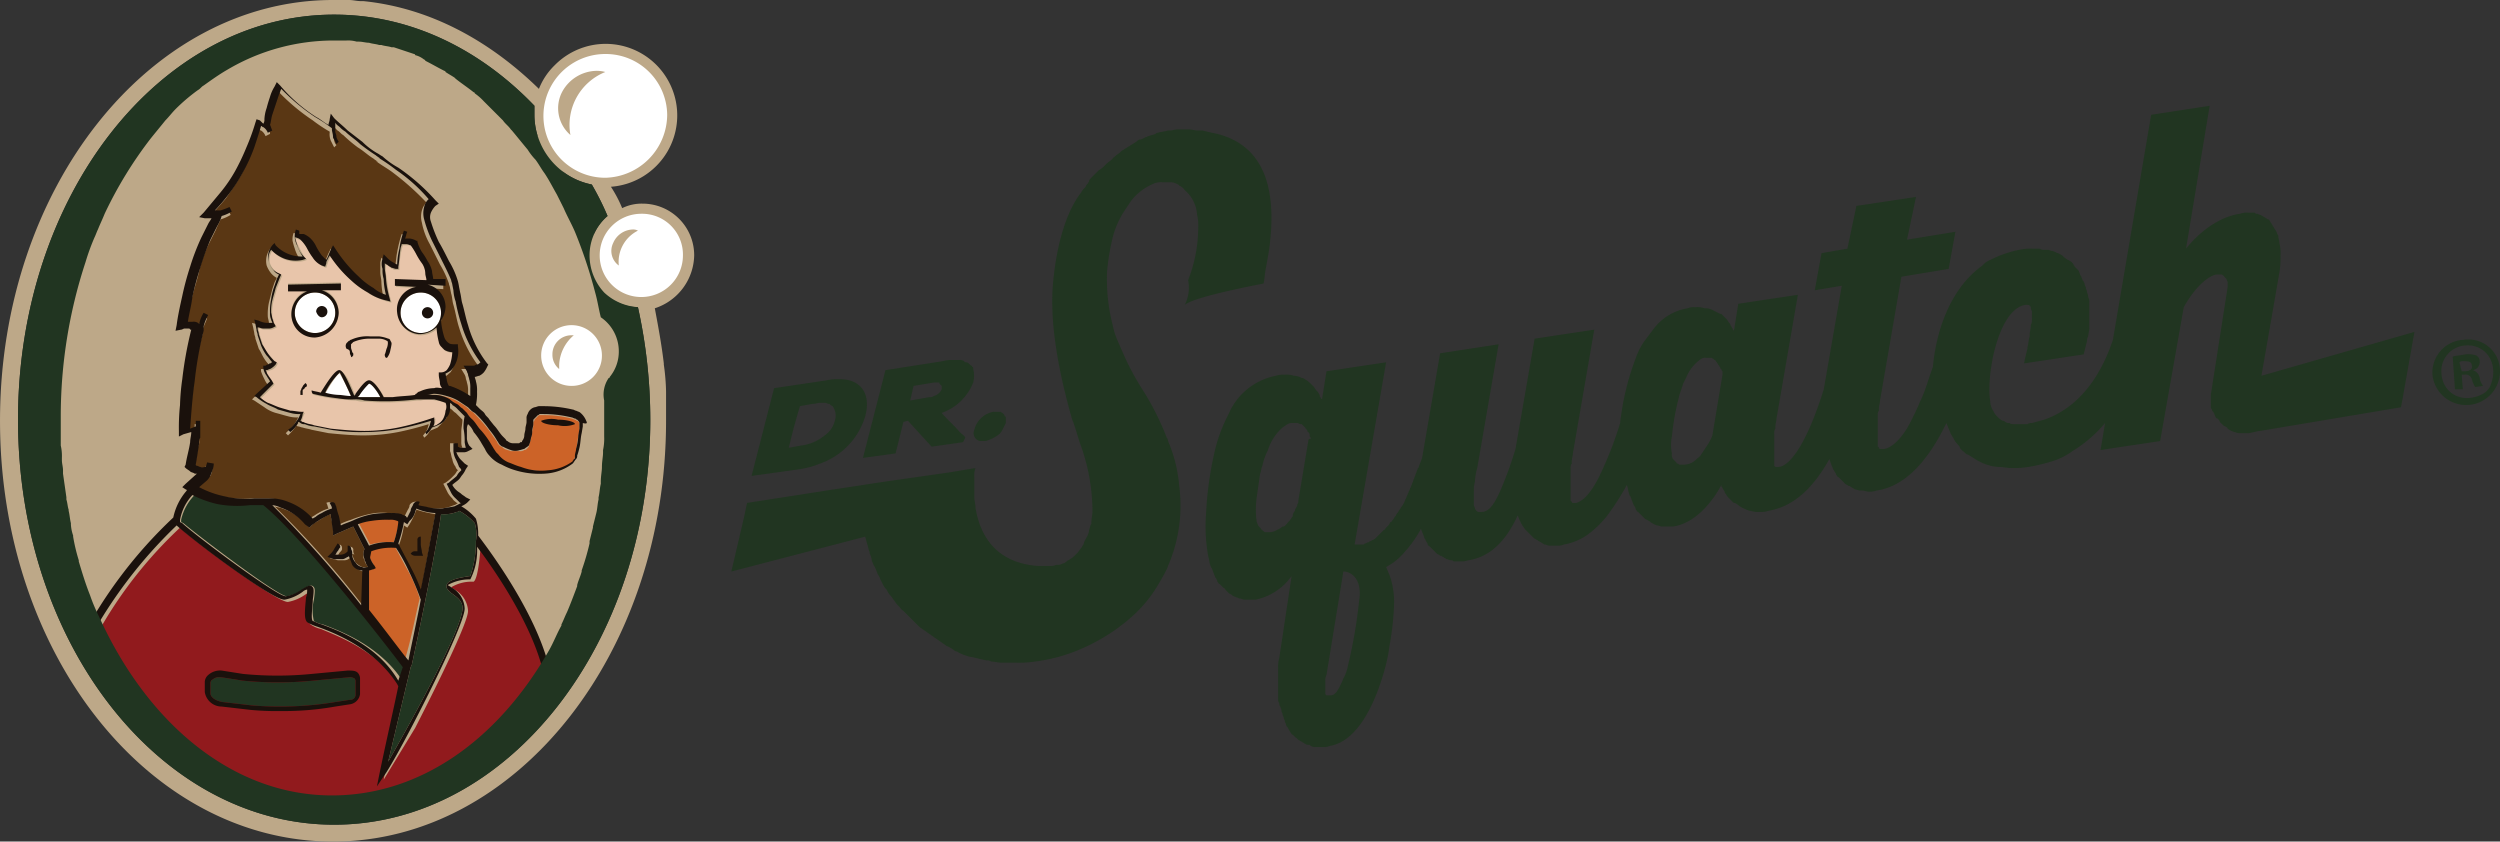 <svg xmlns="http://www.w3.org/2000/svg" width="222.206" height="74.8" viewBox="0 0 222.206 74.8">
  <rect x="0" y="0" width="222.206" height="74.8" fill="#333333" stroke="none"/>
  <g id="syuatch_logo" transform="translate(-0.199 -0.9)">
    <path id="Path_150072" data-name="Path 150072" d="M79.8,41.2l.7-2.8.4-.1L83,40.6l2.8-.4.2-.4c-.1-.2-.3-.3-.5-.5-.5-.6-1.2-1.2-1.6-1.7a4.67,4.67,0,0,0,2.8-2.7,2.4,2.4,0,0,0,0-1.2v-.1a.1.1,0,0,0-.1-.1c0-.1-.1-.1-.2-.2l-.1-.1a.367.367,0,0,0-.3-.1.1.1,0,0,1-.1-.1.749.749,0,0,0-.5-.1h-.6a2.486,2.486,0,0,0-.8.1l-5.1.8-2,7.8Zm1.6-6,1.8-.3h.4c.1,0,.1,0,.1.1l.1.1.1.1v.3a1.079,1.079,0,0,1-.7.6.6.6,0,0,1-.4.1l-1.7.3Z" fill="#213521"/>
    <path id="Path_150073" data-name="Path 150073" d="M87.3,40.1h.5a3.379,3.379,0,0,0,1.2-.6,1.381,1.381,0,0,0,.3-.4l.3-.6V38a.1.1,0,0,0-.1-.1.349.349,0,0,0-.1-.2l-.1-.1c-.1,0-.1-.1-.2-.1h-.6a2.145,2.145,0,0,0-1.7,1.6A.715.715,0,0,0,87.3,40.1Z" fill="#213521"/>
    <path id="Path_150074" data-name="Path 150074" d="M71.3,42.6a7.756,7.756,0,0,0,1.8-.5,6.4,6.4,0,0,0,4-4.2c.5-1.8-.2-3.3-2.3-3.3h-.1a3.751,3.751,0,0,0-1,.1l-4.7.7-2,7.8Zm0-5.6,1.1-.2c.3,0,.5-.1.7-.1h.4c.1,0,.3.1.4.1a.1.1,0,0,1,.1.1c.1,0,.1.1.2.1a1.427,1.427,0,0,1,.2,1.3,2.223,2.223,0,0,1-.9,1.3,4.071,4.071,0,0,1-2.1.9l-1.1.2C70.5,40,70.5,39.7,71.3,37Z" fill="#213521"/>
    <path id="Path_150075" data-name="Path 150075" d="M201.2,34.3l1.1-6.3.5-2.9a8.085,8.085,0,0,0,.1-1.5,3.75,3.75,0,0,0-.1-1.1c0-.2-.1-.4-.1-.6,0-.1,0-.1-.1-.2a.758.758,0,0,0-.2-.4c0-.1-.1-.1-.1-.2-.1-.1-.1-.2-.2-.3,0-.1-.1-.1-.1-.2-.1-.1-.1-.2-.2-.2s-.1-.1-.2-.1c-.1-.1-.2-.1-.3-.2-.1,0-.1-.1-.2-.1s-.2-.1-.3-.1-.1,0-.2-.1H200a1.7,1.7,0,0,0-.7.1c-2.8.4-4.8,3.1-4.8,3.1l2.1-12.7-5.2.8-3.4,20c-1.3,3.9-3.5,6.2-6.1,7.1-.4.1-.7.2-1.1.3a.6.6,0,0,0-.4.1h-1.2a.6.6,0,0,1-.4-.1h-.1a.758.758,0,0,1-.4-.2h-.1a1.38,1.38,0,0,1-.4-.3l-.1-.1a1.38,1.38,0,0,1-.3-.4c0-.1-.1-.1-.1-.2a1.445,1.445,0,0,1-.2-.7c-.4-2.3.7-8.2,3.1-8.6h.2c.1,0,.2,0,.2.1.1,0,.1.1.1.2s.1.2.1.3v.6a1.268,1.268,0,0,1-.1.6v.1c0,.2-.1.5-.1.8v.1c-.1.3-.1.6-.2,1v.1c-.1.4-.2.8-.3,1.3l5.3-.8.3-1.2a.756.756,0,0,1,.1-.4c0-.2.1-.5.1-.7V27.8a.9.9,0,0,0-.1-.5.756.756,0,0,0-.1-.4c0-.2-.1-.3-.1-.4s-.1-.2-.1-.3a.758.758,0,0,0-.2-.4c0-.1-.1-.2-.1-.3-.1-.1-.1-.2-.2-.4a.35.35,0,0,0-.1-.2l-.3-.3c0-.1-.1-.1-.1-.2a1,1,0,0,0-.5-.4,1.756,1.756,0,0,1-.5-.4c-.1,0-.1-.1-.2-.1-.1-.1-.3-.1-.4-.2-.1,0-.2-.1-.3-.1s-.3-.1-.4-.1h-.3a.6.6,0,0,1-.4-.1h-.7a4.485,4.485,0,0,0-1.1.1,9.954,9.954,0,0,0-2.6.9,1.794,1.794,0,0,0-.7.5c-2.8,2-4.1,5.7-4.4,9-.4,1.1-.7,2.2-1.1,3a25.052,25.052,0,0,1-1.1,2.3c-.7,1.2-1.5,1.9-2.1,2h-.4a.1.1,0,0,1-.1-.1.1.1,0,0,0-.1-.1V37.8a.6.6,0,0,1,.1-.4v-.2c0-.2.1-.5.1-.7l1.9-11,4.2-.7.6-3.3-4.3.7.8-3.8-5.3.8-.8,3.8-2.3.4-.6,3.3,2.4-.4-1.6,9.2c-1.4,4.5-2.9,6.8-4,6.9H158l-.1-.1V39.4a.6.6,0,0,1,.1-.4v-.2c0-.2.1-.5.1-.7l1.9-11-5.3.8-.4,2.5v-.1c0-.1-.1-.1-.1-.2-.1-.1-.1-.2-.2-.3v-.1a1.381,1.381,0,0,1-.3-.4l-.1-.1-.4-.4h-.1l-.6-.3a1.445,1.445,0,0,0-.7-.2h-.1a1.95,1.95,0,0,0-.8-.1h-.1a1.268,1.268,0,0,0-.6.1,4.742,4.742,0,0,0-3,1.8l-.9,1.2a6.11,6.11,0,0,0-.7,1.4,23.385,23.385,0,0,0-1.4,5.8,31.289,31.289,0,0,1-1.6,4.2c-.8,1.8-1.6,2.7-2.3,2.9H140a.1.1,0,0,1-.1-.1l-.1-.1V42.5a.6.6,0,0,1,.1-.4v-.2c0-.2.1-.5.1-.7l1.9-11-5.3.8-1.7,9.8a33.388,33.388,0,0,1-1.3,3.6c-.6,1.4-1.1,2-1.7,2h-.3c-.1,0-.1-.1-.2-.1,0-.1-.1-.1-.1-.2s-.1-.2-.1-.3V44.5a2.485,2.485,0,0,1,.1-.8v-.1a5.159,5.159,0,0,1,.2-1.1l1.9-11-5.2.8-1.6,9.3c-.1.3-.2.5-.3.8,0,.1-.1.1-.1.2-.1.2-.1.3-.2.5,0,.1-.1.2-.1.3-.1.2-.1.3-.2.5,0,.1-.1.2-.1.3-.1.1-.1.3-.2.4,0,.1-.1.2-.1.3-.1.1-.1.3-.2.4,0,.1-.1.2-.1.3-.1.1-.1.2-.2.3s-.1.2-.2.3-.1.2-.2.3-.1.2-.2.3-.1.2-.2.3-.1.2-.2.2c-.1.1-.1.2-.2.3l-.2.2c-.1.1-.1.2-.2.2l-.2.2-.2.2-.2.2-.2.2c-.1,0-.1.1-.2.1s-.1.1-.2.1-.1.1-.2.1a.349.349,0,0,0-.2.1c-.1,0-.1,0-.2.1h-.8l2.8-16.2-5.3.8-.4,2.5-.1-.1c0-.1-.1-.1-.1-.2V36c-.1-.1-.1-.2-.2-.3a1.381,1.381,0,0,1-.3-.4l-.4-.4a.1.1,0,0,1-.1-.1c-.2-.1-.3-.2-.5-.3h-.1a1.445,1.445,0,0,0-.7-.2,1.95,1.95,0,0,0-.8-.1h-.1a1.952,1.952,0,0,0-.7.1,5.756,5.756,0,0,0-4.2,3.4,14.01,14.01,0,0,0-1.3,3.6,30.92,30.92,0,0,0-.7,5.2,14.957,14.957,0,0,0,.2,3.9c.1.3.1.6.2.8a.349.349,0,0,0,.1.2c.1.2.1.3.2.5,0,.1.1.2.1.3a.758.758,0,0,1,.2.4c.1.1.1.2.2.2l.3.3c.1.1.2.1.2.2l.3.3c.1.1.2.1.3.2s.2.1.4.2c.1,0,.2.1.3.1s.3.1.4.1h1a5.213,5.213,0,0,0,3.2-2.1l-1.1,7.3a2.769,2.769,0,0,0-.1.9V63a.6.6,0,0,0,.1.4.368.368,0,0,0,.1.3c0,.1.1.2.1.4,0,.1.1.2.1.3s.1.2.1.3.1.2.1.3.1.2.1.3a.349.349,0,0,0,.1.2c.1.1.1.2.2.3,0,.1.1.1.1.2.1.1.1.2.2.2l.2.2c.1.1.2.1.2.2.1,0,.1.1.2.1.1.1.2.1.3.2.1,0,.1.1.2.1a.367.367,0,0,0,.3.1c.1,0,.1,0,.2.1a.9.9,0,0,0,.5.1h.6a1.268,1.268,0,0,0,.6-.1c2.4-.4,4-3.6,4.9-6.9a14.159,14.159,0,0,0,.4-2,25.038,25.038,0,0,0,.4-3.5,7.219,7.219,0,0,0-.4-2.8c-.1-.2-.2-.5-.3-.7a5.525,5.525,0,0,0,1.7-1.4,10.13,10.13,0,0,0,1.4-2c.1.3.2.5.3.8,0,.1.1.1.1.2.1.2.2.3.2.4s.1.1.2.2l.3.3.2.2c.1.1.2.2.3.2.1.1.1.1.2.1.1.1.2.1.3.2.1,0,.1.1.2.1s.2.1.4.1c.1,0,.1,0,.2.1h.6a1.952,1.952,0,0,0,.7-.1c2-.3,3.4-1.8,4.4-4a4.873,4.873,0,0,0,.3.7c0,.1.1.1.1.2.1.1.2.3.3.4l.2.2.3.3.2.2c.1.1.2.1.3.2.1,0,.1.1.2.1.1.1.2.1.3.2.1,0,.1.1.2.1s.3.1.4.1h.7a1.268,1.268,0,0,0,.6-.1,5.179,5.179,0,0,0,2.4-1.1,9.24,9.24,0,0,0,1.4-1.4,22.723,22.723,0,0,0,1.8-2.8c.1.3.1.5.2.8a.35.35,0,0,0,.1.2c.1.2.1.3.2.5,0,.1.1.2.1.3a.758.758,0,0,1,.2.4c.1.1.1.2.2.2l.3.3.2.2c.1.1.2.2.3.2.1.1.2.1.3.2s.2.1.3.2c.1,0,.2.1.3.1s.3.1.4.1h1c2.7-.4,4.3-3.7,4.3-3.7v.1c0,.1.1.1.1.2.1.1.1.2.2.3v.1c.1.1.2.3.3.4l.1.1.4.4h.1c.2.1.4.3.6.4a4.875,4.875,0,0,0,.7.3h.1a1.95,1.95,0,0,0,.8.1h.1a1.952,1.952,0,0,0,.7-.1c2.3-.4,4-2.1,5.4-4.6a6.887,6.887,0,0,0,.3.8.349.349,0,0,0,.1.2c.1.2.2.3.2.4.1.1.1.2.2.2l.3.3.2.2c.1.1.2.2.3.2.1.1.1.1.2.1.1.1.2.1.3.2.1,0,.1.1.2.1s.3.1.4.1h.2c.2,0,.4.1.6.1a1.7,1.7,0,0,0,.7-.1c2.7-.4,4.7-2.9,6.2-6,.1.3.3.7.4,1,.1.1.1.2.2.3a2.092,2.092,0,0,0,.4.6c.1.1.2.2.2.3.1.2.3.3.4.4s.2.2.3.2c.2.1.3.2.5.3.1.1.2.1.3.2l.6.3c.1,0,.2.1.3.1a3.553,3.553,0,0,0,1,.2h.1c.3,0,.7.1,1.1.1a7.569,7.569,0,0,0,1.5-.1,15.985,15.985,0,0,0,2.1-.5,6.079,6.079,0,0,0,1.8-.9,11.628,11.628,0,0,0,2.9-2.5l-.4,2.4,5.3-.8,2.1-11.9c1-1.8,2.2-2.8,2.9-2.9h.4c.1,0,.1,0,.2.1a.1.1,0,0,1,.1.1l.1.1.1.1c0,.1.1.2.1.3v.4L196.7,36v.9c0,.2,0,.3.1.4a.35.35,0,0,0,.1.2c.1.1.1.2.2.4a.215.215,0,0,0,.2.2c.1.1.2.2.2.3l.2.2c.1.1.2.2.3.2.1.1.2.1.2.2.1.1.2.1.3.2.1,0,.2.1.3.1s.2.1.4.1h.9l.9-.2h.1l12.5-2.1.1-.5,1.1-6.2ZM116.5,40l-.9,5.4v.1c0,.1-.1.2-.1.3s-.1.2-.2.4v.1a.758.758,0,0,0-.2.4v.1c-.1.1-.2.3-.3.4l-.1.1c-.1.1-.2.3-.4.4h-.1a2.186,2.186,0,0,1-.5.3,1.421,1.421,0,0,1-.6.2h-.4c-.1,0-.1,0-.2-.1a.1.1,0,0,1-.1-.1c-.1,0-.1-.1-.2-.2l-.1-.1c-.1-.1-.1-.2-.2-.4a7.956,7.956,0,0,1,0-2.2l.3-2.1c.1-.2.1-.5.2-.7a5.782,5.782,0,0,1,.5-1.4,4.352,4.352,0,0,1,1.3-2c.3-.2.5-.4.8-.4h.5c.1,0,.2.1.3.1h.1l.3.3a.1.1,0,0,0,.1.1c0,.1.1.1.1.2a.1.1,0,0,0,.1.1c0,.1.1.1.1.2v.1c0,.1,0,.1.1.2v.1c-.2,0-.2.1-.2.1ZM121,54.3a44.132,44.132,0,0,1-1,5.8,3.583,3.583,0,0,1-.4,1.1,6.657,6.657,0,0,1-.6,1.2c-.2.2-.3.3-.5.3h-.4l-.1-.1V61.4a.9.9,0,0,1,.1-.5l1.5-9.2C120.4,51.7,121.3,52.5,121,54.3Zm31.4-14.7a4.56,4.56,0,0,1-.4.8l-.6.9c-.1.2-.3.3-.4.4a1.606,1.606,0,0,1-1.1.5h-.4c-.1,0-.1-.1-.2-.1a.1.1,0,0,1-.1-.1l-.2-.2-.1-.1a.749.749,0,0,1-.1-.5,3.751,3.751,0,0,1,0-1.5,22.143,22.143,0,0,1,.6-3.4c.1-.5.3-.9.4-1.3l.3-.6a3.631,3.631,0,0,1,1.3-1.6.6.6,0,0,1,.4-.1h.5c.1,0,.1.1.2.1l.1.1a.1.1,0,0,1,.1.1l.1.1c0,.1.1.1.1.2l.1.1c0,.1.1.1.1.2a.1.1,0,0,0,.1.1c0,.1,0,.1.1.2v.3Z" fill="#213521"/>
    <path id="Path_150076" data-name="Path 150076" d="M105.5,28c.8-.7,6-1.7,7-1.9.1-.3.1-.8.2-1.3s.2-1.1.3-1.7c.5-3.7.5-9-4.6-10.3-.5-.1-.9-.2-1.3-.3h-.4c-.3,0-.6-.1-.8-.1h-1c-.3,0-.5.1-.7.1H104c-.3.1-.6.1-.9.2-.1,0-.1,0-.2.1-.2.1-.4.1-.6.2-.1,0-.2.1-.3.1-.2.1-.3.2-.5.2-.1,0-.2.1-.3.2-.2.1-.3.2-.5.3-.1.1-.2.1-.3.2-.2.1-.3.2-.5.3l-.2.2a2.181,2.181,0,0,0-.5.4.1.1,0,0,0-.1.1c-.2.2-.4.3-.6.5l-.2.2a1.38,1.38,0,0,1-.4.3l-.2.2-.3.3-.2.2c-.1.1-.2.2-.2.3s-.1.1-.1.2c-.1.1-.2.2-.2.3l-.1.1a1.38,1.38,0,0,0-.3.4c-1.4,1.8-2.2,4.8-2.5,8s.3,7.3,1.7,12.2c.3.7.5,1.6.8,2.4a17.476,17.476,0,0,1,1,5.7c0,.4-.1.7-.1,1.1,0,.1-.1.2-.1.3-.1.2-.1.5-.2.7,0,.1-.1.2-.2.4a1.689,1.689,0,0,0-.2.5c-.1.1-.1.2-.2.3s-.2.3-.3.4l-.3.3a1.38,1.38,0,0,1-.4.3c-.1.1-.2.1-.3.2a.758.758,0,0,1-.4.2.6.6,0,0,1-.4.1c-.2,0-.3.1-.5.1H92.4c-3.7-.3-5.1-2.7-5.5-5.2,0-.3-.1-.6-.1-.9V43.3a1.949,1.949,0,0,1,.1-.8l-2.4.4-5.6.8-4.6.7-7.7,1.2L66.3,47l-1.1,4.7,11.9-3.1c.1.4.2.7.3,1.1,0,.1.1.2.1.4a1.854,1.854,0,0,1,.2.7c.1.1.1.3.2.4a4.874,4.874,0,0,1,.3.7c.1.2.2.3.2.4l.3.6a1.381,1.381,0,0,0,.3.4,2.092,2.092,0,0,0,.4.6c.1.1.2.3.3.4a2.181,2.181,0,0,0,.4.5c.1.1.2.3.4.4l.5.5.4.4.5.5c.1.1.3.2.4.3.2.1.4.3.6.4.1.1.3.2.4.3.2.1.4.3.6.4.1.1.3.2.4.3a2.507,2.507,0,0,1,.7.4c.1.1.3.1.4.2a4.875,4.875,0,0,0,1.1.4h.1c.4.1.8.2,1.3.3a.6.6,0,0,1,.4.1c.3,0,.6.1.9.1h1.3a9.7,9.7,0,0,0,1.7-.1,15.148,15.148,0,0,0,3.8-1,17.4,17.4,0,0,0,3.3-1.8,17.089,17.089,0,0,0,1.4-1.1,11.778,11.778,0,0,0,2.3-2.7c.3-.5.6-1,.9-1.6.1-.2.1-.3.2-.5a13.459,13.459,0,0,0,.9-7,12.5,12.5,0,0,0-.9-3.7c-.1-.2-.1-.4-.2-.5a23.952,23.952,0,0,0-2.3-4.5c-.3-.5-.6-1-.8-1.4-.5-.9-.9-1.9-1.3-2.8a6.47,6.47,0,0,1-.4-1.3,16.354,16.354,0,0,1-.5-4.8,20.769,20.769,0,0,1,.5-3,8.015,8.015,0,0,1,1-2.3l.6-.9a4.907,4.907,0,0,1,2.1-1.6,1.483,1.483,0,0,1,.7-.1h.8a1.421,1.421,0,0,1,.6.2.1.1,0,0,1,.1.1,1,1,0,0,1,.5.4,3.119,3.119,0,0,1,1.1,2.2,3.75,3.75,0,0,1,.1,1.1,12.853,12.853,0,0,1-.9,4.7A3.324,3.324,0,0,1,105.5,28Z" fill="#213521"/>
    <path id="Path_150077" data-name="Path 150077" d="M222.4,33.7a3.011,3.011,0,0,1-6,.5,2.923,2.923,0,0,1,2.8-3.1A2.806,2.806,0,0,1,222.4,33.7Zm-5.2.4c.1,1.7,1.8,2.8,3.7,1.8a1.7,1.7,0,0,0,.6-.6c.9-2-.3-3.8-2.1-3.7A2.286,2.286,0,0,0,217.2,34.1Zm1.9,1.4h-.7l-.2-2.9c.3-.1.6-.1,1.1-.2a2.244,2.244,0,0,1,1,.1.6.6,0,0,1,.3.6.73.73,0,0,1-.6.7.877.877,0,0,1,.6.7,1.54,1.54,0,0,0,.3.7l-.7.1a2.389,2.389,0,0,1-.3-.7.548.548,0,0,0-.6-.4H219Zm-.1-1.6h.3c.4,0,.7-.2.6-.5,0-.3-.2-.4-.7-.4-.2,0-.3,0-.4.1Z" fill="#213521"/>
    <path id="Path_150078" data-name="Path 150078" d="M29.6,73.1c14.691,0,26.6-15.625,26.6-34.9S44.29,3.3,29.6,3.3,3,18.925,3,38.2,14.908,73.1,29.6,73.1Z" fill="#bda888"/>
    <path id="Path_150079" data-name="Path 150079" d="M61.9,23.6A4.588,4.588,0,0,0,57.3,19a3.922,3.922,0,0,0-1.8.4,11.4,11.4,0,0,0-1-1.9,6.359,6.359,0,1,0-5-10.8,5.957,5.957,0,0,0-1.4,2.1C43.7,4.5,38.4,1.6,32.5,1h-.2c-.4,0-.7-.1-1.1-.1H29.8C13.5.9.2,17.6.2,38.3S13.4,75.7,29.8,75.7c16.3,0,29.6-16.7,29.6-37.4V35.7a19.421,19.421,0,0,0-.2-2.4v-.1c-.2-1.7-.5-3.3-.8-4.9A5.047,5.047,0,0,0,61.9,23.6Zm-32,50.6c-15.5,0-28.1-16.1-28.1-36s12.6-36,28.1-36c6.8,0,13,3.1,17.8,8.1v.8a6.33,6.33,0,0,0,5.1,6.2,24.372,24.372,0,0,1,1.4,2.8,4.475,4.475,0,0,0-1.6,3.5,5.068,5.068,0,0,0,1.3,3.3,4.157,4.157,0,0,0,3,1.3,46.427,46.427,0,0,1,1.1,10C58,58.1,45.4,74.2,29.9,74.2Z" fill="#bda888"/>
    <path id="Path_150080" data-name="Path 150080" d="M35.2,49.1a16.659,16.659,0,0,0,.5-1.9.1.1,0,0,1-.1-.1,1.7,1.7,0,0,0-.7-.1,8.6,8.6,0,0,0-1.6.1l-1.2.3c.2.4.7,1.3,1,1.9A5.61,5.61,0,0,1,35.2,49.1Z" fill="#cc6328"/>
    <path id="Path_150081" data-name="Path 150081" d="M38.9,46.6a10.461,10.461,0,0,1-1.7-.4c0,.1-.1.2-.1.3a9.25,9.25,0,0,1-.5,1l-.2.3-.3-.2a8.046,8.046,0,0,1-.5,1.9c.4.7.8,1.5,1.2,2.3a14.166,14.166,0,0,1,.8,1.8C38.3,49.9,38.7,47.6,38.9,46.6Z" fill="#5a3714"/>
    <path id="Path_150082" data-name="Path 150082" d="M30.4,34.1c-.2,0-.8.9-1.3,1.8.4.1.8.1,1.2.2.4,0,.8.1,1.1.1A14.129,14.129,0,0,0,30.4,34.1Z" fill="#fff"/>
    <path id="Path_150083" data-name="Path 150083" d="M33,35c-.2,0-.7.7-.9,1.1a.1.1,0,0,1-.1.1h2C33.7,35.6,33.2,35,33,35Z" fill="#fff"/>
    <path id="Path_150084" data-name="Path 150084" d="M31.1,72.8c6.8,0,17.3-9.1,17.3-13.3a36.449,36.449,0,0,0-5.5-9.8c-.1,1.3-.3,2.7-.6,2.9h-.2a3.482,3.482,0,0,0-1.8.5c.1.1.2.1.3.2a2.3,2.3,0,0,1,1.2,1.9c0,1-2.6,6.3-4.7,10.4l-2.8,4.6c.6-3.2,1.4-7.2,1.6-8.1l-.1-.2c-2-3.1-5.4-4.4-7.1-5.1a2.507,2.507,0,0,1-.9-.4c-.3-.3-.2-1.1-.1-2.2,0-.2.1-.5.1-.7-.1.1-.2.1-.4.2a3.9,3.9,0,0,1-1.6.7c-.9.1-8.1-5.2-9.6-6.6a38.373,38.373,0,0,0-7,8.8C9.1,65.1,22.6,72.8,31.1,72.8Z" fill="#911a1d"/>
    <path id="Path_150085" data-name="Path 150085" d="M31.8,62.7a.457.457,0,0,1-.5.4l-1.3.2a30.4,30.4,0,0,1-7.4.3L20,63.3c-.6-.1-1.1-.4-1.1-.8v-.9c0-.1.1-.3.2-.3a.844.844,0,0,1,.7-.2h.1l1.9.3a32.1,32.1,0,0,0,6.2,0l3.2-.3a.749.749,0,0,1,.5.1.349.349,0,0,1,.1.2v1.3Z" fill="#213521"/>
    <path id="Path_150086" data-name="Path 150086" d="M37.5,54.1a12.233,12.233,0,0,0-1-2.4c-.4-.7-.8-1.5-1.2-2.2a5.163,5.163,0,0,0-2.2.3l-.1.5v.1c.1.2.3.5.4.7l.1.2-.2.1c-.1.1-.2.1-.4.1L32.7,55c1.6,2,2.9,3.7,3.5,4.5C36.8,57.5,37.1,55.7,37.5,54.1Z" fill="#cc6328"/>
    <path id="Path_150087" data-name="Path 150087" d="M35.8,28.7a1.8,1.8,0,1,0,1.8-1.8A1.793,1.793,0,0,0,35.8,28.7Z" fill="#fff"/>
    <path id="Path_150088" data-name="Path 150088" d="M30,28.7a1.8,1.8,0,1,0-1.8,1.8A1.793,1.793,0,0,0,30,28.7Z" fill="#fff"/>
    <path id="Path_150089" data-name="Path 150089" d="M18.3,43.6l-.7.6a8.264,8.264,0,0,0,2.2.8,8.223,8.223,0,0,0,2.7.2H24a4.013,4.013,0,0,1,1.5.3A4.825,4.825,0,0,1,27.7,47c.1-.1.2-.1.3-.2.2-.1.3-.2.5-.3a3.552,3.552,0,0,1,.9-.4c-.1-.2-.1-.4-.2-.5.2-.1.4-.1.5.1a.367.367,0,0,1,.1.3,1.445,1.445,0,0,1,.2.7,2.919,2.919,0,0,1,.2.9,6.117,6.117,0,0,1,1.2-.5,9.83,9.83,0,0,1,1.6-.5,4.879,4.879,0,0,1,1.7-.1,2.769,2.769,0,0,1,.9.1.758.758,0,0,1,.4.2.1.1,0,0,1,.1.1l.3-.6c.1-.2.2-.3.2-.5a.6.6,0,0,1,.6-.3c0,.1-.1.2-.1.3a2.92,2.92,0,0,0,.9.2,4.869,4.869,0,0,0,1.2.1,3.6,3.6,0,0,0,1.1-.2c.2-.1.4-.1.6-.3h-.1c-.1-.1-.3-.2-.4-.4a2.181,2.181,0,0,1-.4-.5l-.3-.6-.1-.2.2-.1a4.349,4.349,0,0,0,.7-.6,1.381,1.381,0,0,0,.3-.4l.1-.1c-.1-.1-.2-.2-.2-.3a1.493,1.493,0,0,1-.3-.7c-.1-.2-.1-.5-.2-.7v-.7h.4v.3a.9.9,0,0,0,.5.1h.2a1.087,1.087,0,0,1-.1-.5v-.9c0-.4.1-.7.1-1.1l-.6-.6c-.2-.1-.3-.3-.5-.4-.1-.1-.2-.1-.2-.2v.5a1.135,1.135,0,0,1-.3.8l-.6.6c-.2.1-.5.2-.7.3a1.47,1.47,0,0,1-.5.6l-.1-.2a2.092,2.092,0,0,0,.4-.6c0-.1.1-.3.1-.4a26.807,26.807,0,0,1-2.7.7,16.279,16.279,0,0,1-3.1.3c-1,0-2.1-.1-3.1-.2l-1.5-.3c-.3-.1-.5-.1-.8-.2-.1,0-.3-.1-.4-.1a.349.349,0,0,1-.2-.1v.1a5.717,5.717,0,0,1-.7.8l-.2-.2.7-.7a4.348,4.348,0,0,0,.4-.7,2.769,2.769,0,0,1-.9-.1c-.4-.1-.7-.2-1.1-.3a3.128,3.128,0,0,1-1-.5l-.9-.6-.2-.1.2-.2L24,35.1a2.186,2.186,0,0,1-.3-.5,4.877,4.877,0,0,1-.3-.7v-.2h.2c.1,0,.2,0,.2-.1a.349.349,0,0,0,.2-.1c.1,0,.1-.1.2-.1a2.651,2.651,0,0,1-.5-.6c-.2-.3-.3-.6-.5-.9l-.3-.9c0-.2-.1-.3-.1-.5l-.1-.5-.1-.4.4.1a1.854,1.854,0,0,0,.7.2h.5c0-.1-.1-.2-.1-.3,0-.2-.1-.4-.1-.6a4.869,4.869,0,0,1,.1-1.2l.3-1.2.2-.6.2-.4a1.756,1.756,0,0,1-.5-.4,2.507,2.507,0,0,1-.4-.7,1.8,1.8,0,0,1,.4-1.6l.1-.1.1.2a1.99,1.99,0,0,0,1.2.8,5.02,5.02,0,0,0,1.2.2,3.128,3.128,0,0,1-.5-1,6.376,6.376,0,0,1-.2-.7,1.7,1.7,0,0,1,.1-.7l.3.1V22H27a.55.55,0,0,1,.5.3,1.555,1.555,0,0,1,.6.8,5.58,5.58,0,0,0,.5.8.781.781,0,0,0,.4.4c0-.1.1-.1.1-.2.1-.2.2-.5.3-.7l.2-.4.2.3a12.663,12.663,0,0,0,2.1,2.5,6.42,6.42,0,0,0,1.3,1,10.908,10.908,0,0,0,1.1.6,6.751,6.751,0,0,1-.2-1.4c0-.3-.1-.6-.1-.9v-.9l.1-.4.3.3c.2.1.3.3.5.4.1.1.2.1.4.2.1-.5.1-.9.2-1.4a12.436,12.436,0,0,1,.4-1.6l.3.1c-.1.2-.1.4-.2.6h.4a1.421,1.421,0,0,1,.6.2h.1v.1c.1.3.3.6.4.9a5.581,5.581,0,0,0,.5.8,3.552,3.552,0,0,1,.4.9,1.7,1.7,0,0,1,.1.7h1.1v.6L38,26.5a2.132,2.132,0,0,1,1.6,2,1.746,1.746,0,0,1-.4,1.2,4.013,4.013,0,0,0,.3,1.5,1,1,0,0,0,.4.5,1.268,1.268,0,0,0,.6.1h.2V32a2.622,2.622,0,0,1-.2,1.5c-.1.2-.2.5-.4.6a.85.85,0,0,1-.5.3.9.9,0,0,0,.1.5c.1.2.1.4.2.6H40a5.076,5.076,0,0,1,1.8.9v-.7a2.2,2.2,0,0,0-.1-.8c0-.1-.1-.3-.1-.4a1.007,1.007,0,0,0-.1-.3l-.3-.5h.9a.367.367,0,0,0,.3-.1c.1-.1.2-.1.3-.2A10.854,10.854,0,0,1,41,30c-.2-.6-.3-1.3-.5-2-.1-.3-.1-.7-.2-1l-.1-.5c0-.1-.1-.3-.1-.4a8.866,8.866,0,0,0-.8-1.7l-.9-1.8a6.191,6.191,0,0,1-.7-1.9,2.045,2.045,0,0,1,0-1.1,1.612,1.612,0,0,1,.4-.7,23.484,23.484,0,0,0-2.9-2.6c-.5-.4-1.1-.7-1.6-1.1l.2.1c-.1-.1-.3-.2-.4-.3-.5-.3-.9-.7-1.4-1a12.669,12.669,0,0,1-1.3-1.1c-.2-.1-.3-.3-.5-.4l-.4-.4v.8a.6.6,0,0,0,.1.4.764.764,0,0,0,.2.5l-.1.1-.1.1-.3-.6a1.482,1.482,0,0,1-.1-.7v-.1a13.029,13.029,0,0,1-1.5-1,18.1,18.1,0,0,1-3-2.5c-.1.2-.1.3-.2.5l-.3.9-.3.9c-.1.3-.1.6-.2.9.1.2.2.3.2.5l-.2.1-.2.1a1,1,0,0,0-.4-.5c-.1,0-.1-.1-.2-.1-.2.6-.4,1.3-.6,1.9a21.4,21.4,0,0,1-1,2.2c-.4.7-.9,1.4-1.3,2-.4.5-.8.9-1.2,1.4h.3l.1.2.2-.2a1.33,1.33,0,0,0,.8-.3l.1.2.1.2a3.552,3.552,0,0,1-.9.4c-.1.3-.3.6-.4.9l-.6,1.2a10.639,10.639,0,0,0-.9,2.5c-.2.9-.5,1.7-.7,2.6a14.344,14.344,0,0,0-.4,2.2h.4c.2,0,.3.1.5.1a.1.1,0,0,1,.1.1,10.374,10.374,0,0,0,.4-1l.4.2c-.1.3-.3.7-.4,1v.4a23.629,23.629,0,0,0-.8,4.5c-.2,1.4-.3,2.8-.4,4.2l.5-.2v-.5h.4v1.5a.749.749,0,0,1-.1.5c-.1.6-.2,1.2-.3,1.9a.1.1,0,0,1,.1.1c.1,0,.2.1.3.1h.5c0-.1.1-.3.1-.4l.6.1a2.354,2.354,0,0,1-.2.8C18.7,43.2,18.5,43.5,18.3,43.6Z" fill="#5a3714"/>
    <path id="Path_150090" data-name="Path 150090" d="M38.9,38.3c0,.2-.1.3-.1.5.1-.1.3-.1.4-.2a1.205,1.205,0,0,0,.5-.5,1.446,1.446,0,0,0,.2-.7v-.6a1.929,1.929,0,0,0-1-.3,2.845,2.845,0,0,0-1.3,0h-.3a23.584,23.584,0,0,1-4.6.1,2.769,2.769,0,0,1-.9-.1c-.5,0-1-.1-1.5-.1a16.957,16.957,0,0,1-2.2-.4.192.192,0,0,1-.1-.3c.3.1.5.1.8.2.5-.8,1.3-2.1,1.7-2s1,1.3,1.3,2.3c0-.1.1-.1.1-.2.5-.7.9-1.2,1.2-1.2.4,0,1,.9,1.3,1.5h.8a13.552,13.552,0,0,0,2-.2.1.1,0,0,0,.1-.1c.1-.1.2-.1.3-.2a2.768,2.768,0,0,1,1.3-.3h.7c-.1-.1-.1-.2-.2-.4a1.95,1.95,0,0,1-.1-.8v-.2h.2c.2,0,.3-.1.5-.2a.85.85,0,0,0,.3-.5,1.978,1.978,0,0,0,.2-1.1,2.543,2.543,0,0,1-.7-.2c-.1-.1-.3-.2-.3-.3-.1-.1-.1-.3-.2-.4a5.066,5.066,0,0,1-.2-1.3,2.271,2.271,0,0,1-1.6.6,2.043,2.043,0,0,1-1.9-1.9,2.186,2.186,0,0,1,1.7-2.3l-1.9-.1v-.6l2.8.1a1.268,1.268,0,0,0-.1-.6l-.3-.9a5.58,5.58,0,0,0-.5-.8c-.2-.3-.3-.5-.5-.8a.6.6,0,0,0-.4-.1H36c0,.1-.1.3-.1.4a7.772,7.772,0,0,0-.2,1.6v.2h-.2c-.2,0-.3,0-.4-.1-.1,0-.2-.1-.3-.2s-.2-.1-.3-.2v.4a2.769,2.769,0,0,0,.1.9,8.584,8.584,0,0,0,.3,1.7l.1.4-.4-.1A7.741,7.741,0,0,1,33,27a16.965,16.965,0,0,1-1.4-1,14.339,14.339,0,0,1-2-2.3c0,.1-.1.1-.1.2a1.689,1.689,0,0,0-.2.5l-.1.3-.3-.1a5.717,5.717,0,0,1-.8-.7,9.225,9.225,0,0,1-.5-.8,4.234,4.234,0,0,0-.5-.7c-.2-.2-.4-.2-.6-.3a1.421,1.421,0,0,0,.2.6,10.905,10.905,0,0,0,.6,1.1l.2.2-.3.1a2.917,2.917,0,0,1-1.6-.1,3.166,3.166,0,0,1-1.2-.8,1.388,1.388,0,0,0-.2,1.1,1.757,1.757,0,0,0,.9,1l.2.1-.1.2-.2.5-.2.5c-.1.4-.2.7-.3,1.1a4.1,4.1,0,0,0-.1,1.1.749.749,0,0,0,.1.5.764.764,0,0,0,.2.5l.1.2-.2.1a.9.9,0,0,1-.5.1h-.4c-.2,0-.3-.1-.5-.1v.1c0,.2.1.3.1.5l.3.9a2.177,2.177,0,0,0,.5.8c.2.2.4.5.6.7l.2.1-.1.2a1,1,0,0,1-.5.4c-.1,0-.2.1-.3.1h-.1a.758.758,0,0,0,.2.4,2.092,2.092,0,0,0,.4.6l.1.2-.1.1-1.1,1.1a4.233,4.233,0,0,0,.7.5,3,3,0,0,0,1,.4c.3.1.7.2,1,.3a3.4,3.4,0,0,0,1,.1h.2l-.1.2c-.1.2-.1.4-.2.6.1,0,.1.1.2.1s.2.1.3.1c.2.1.5.1.7.2l1.5.3a15.137,15.137,0,0,0,3,.2,15.262,15.262,0,0,0,3-.3,13.79,13.79,0,0,0,2.9-.8l.3-.1ZM26.1,28.7a2.175,2.175,0,0,1,1.4-2H25.8v-.6l4.7-.1v.6H28.8a2.131,2.131,0,0,1,1.5,2,2.051,2.051,0,0,1-2.1,2.1A1.97,1.97,0,0,1,26.1,28.7Z" fill="#e8c5aa"/>
    <path id="Path_150091" data-name="Path 150091" d="M31.5,50.2a4.874,4.874,0,0,0,.3.7,2.092,2.092,0,0,0,.6.4h.5c0-.1-.1-.1-.1-.2a.758.758,0,0,1-.2-.4.749.749,0,0,1-.1-.5.9.9,0,0,1,.1-.5l-1-2c-.5.2-.9.4-1.4.6l-.4.2v-.4a5.852,5.852,0,0,0-.2-1.3v-.2a3,3,0,0,0-.8.4c-.2.1-.3.2-.5.3a1.381,1.381,0,0,0-.4.3l-.2.2-.2-.2a4.825,4.825,0,0,0-2.2-1.5c-.2-.1-.5-.1-.7-.2a83.322,83.322,0,0,1,7.9,8.9l.1-3.1h-.1a1.374,1.374,0,0,1-.8-.5,1.136,1.136,0,0,1-.3-.8l-.1.1a.764.764,0,0,1-.5.2h-.5c-.2,0-.3-.1-.5-.1l-.3-.1.2-.2a2.181,2.181,0,0,0,.4-.5c.1-.2.2-.3.3-.5.2.1.2.2.2.4,0,.1-.1.2-.2.3s-.1.2-.2.3h.5c.2,0,.4-.2.6-.3v-.5a.265.265,0,0,1,.3.3.6.6,0,0,0,.1.4c-.2-.1-.2-.1-.2,0Z" fill="#5a3714"/>
    <path id="Path_150092" data-name="Path 150092" d="M16.3,47.1v.2l.2.1c1.3,1.1,8.4,6.5,9.2,6.5a3.506,3.506,0,0,0,1.4-.6c.5-.3.8-.5,1-.2.1.1.1.4,0,1.1a4.012,4.012,0,0,0,0,1.9,2.192,2.192,0,0,0,.8.3c1.6.6,5,1.9,7,4.9l.4-1.2c-.8-1.1-8.9-11.5-12.4-14.4H22.7a9.307,9.307,0,0,1-2.9-.1,8.264,8.264,0,0,1-2.2-.8A4.513,4.513,0,0,0,16.3,47.1Z" fill="#213521"/>
    <path id="Path_150093" data-name="Path 150093" d="M34.7,68.6l2-8.4.1-.2c1.6-7.4,2.4-11.9,2.6-13.4h.1a2.953,2.953,0,0,0,1.3-.2c.1,0,.1,0,.2-.1a4.863,4.863,0,0,1,1.4,1.1,3.568,3.568,0,0,1,.1,1.6,9.31,9.31,0,0,1-.5,3.1c-.7.1-2,.3-2.1.8-.1.3.2.5.4.7.4.3,1.1.7,1,1.5C41,57.7,34.7,68.6,34.7,68.6Z" fill="#213521"/>
    <path id="Path_150094" data-name="Path 150094" d="M40.8,36.9a2.181,2.181,0,0,1,.5.4l.4.4a2.651,2.651,0,0,1,.5.6,3.915,3.915,0,0,1,.8,1,10.475,10.475,0,0,1,.8,1.1l.3.5.2.3.1.1.1.1a2.178,2.178,0,0,0,.9.7,4.874,4.874,0,0,0,1.1.4,9.862,9.862,0,0,0,2.4.3,4.194,4.194,0,0,0,2.2-.8.35.35,0,0,0,.1-.2c0-.1.1-.2.1-.3a1.269,1.269,0,0,0,.1-.6c.1-.4.1-.8.2-1.2l.1-.6v-.5c0-.1-.1-.3-.2-.3s-.1-.1-.2-.1-.2-.1-.3-.1a10.075,10.075,0,0,0-2.5-.3h-.3c-.1,0-.1,0-.2.1l-.3.3c0,.1,0,.1-.1.2v.3c0,.2-.1.4-.1.6s-.1.4-.1.6a6.375,6.375,0,0,0-.2.7c-.1.1-.2.3-.4.3a.6.6,0,0,1-.4.1h-.8c-.2-.1-.5-.1-.7-.3-.1-.1-.2-.1-.3-.2s-.2-.2-.2-.3c-.2-.3-.5-.7-.7-1a17.383,17.383,0,0,0-1.3-1.5,1.381,1.381,0,0,0-.4-.3l-.2-.2a4.7,4.7,0,0,0-.9-.6,3,3,0,0,0-1-.4,4.253,4.253,0,0,0-1.1-.2,1.268,1.268,0,0,0-.6.1h.7a4.951,4.951,0,0,1,1.3.4A2.091,2.091,0,0,1,40.8,36.9Z" fill="#cc6328"/>
    <path id="Path_150095" data-name="Path 150095" d="M49.9,33.3v.4a1.613,1.613,0,0,1-.6-1.3A1.685,1.685,0,0,1,51,30.7h.2A3.649,3.649,0,0,0,49.9,33.3Zm3.8-.8A2.7,2.7,0,1,0,51,35.2,2.689,2.689,0,0,0,53.7,32.5Z" fill="#fff"/>
    <path id="Path_150096" data-name="Path 150096" d="M57.2,19.9a3.7,3.7,0,1,0,3.7,3.7A3.629,3.629,0,0,0,57.2,19.9Zm-2,4.6a1.6,1.6,0,0,1-.5-2,1.948,1.948,0,0,1,1.7-1.2.9.9,0,0,1,.5.1A3.1,3.1,0,0,0,55.2,24.5Z" fill="#fff"/>
    <path id="Path_150097" data-name="Path 150097" d="M59.5,11.1A5.463,5.463,0,0,0,54,5.7a5.5,5.5,0,0,0,0,11A5.635,5.635,0,0,0,59.5,11.1Zm-8.6,1.8A3.139,3.139,0,0,1,50.2,9a3.549,3.549,0,0,1,2.9-1.8,2.769,2.769,0,0,1,.9.1A5.062,5.062,0,0,0,50.9,12.9Z" fill="#fff"/>
    <path id="Path_150098" data-name="Path 150098" d="M31.1,60.5l-3.2.3a31.083,31.083,0,0,1-6.1,0l-1.9-.3a1.594,1.594,0,0,0-1.2.4.865.865,0,0,0-.3.6v.9a1.521,1.521,0,0,0,1.5,1.3l2.6.3a24.369,24.369,0,0,0,2.7.1,25.923,25.923,0,0,0,4.8-.4l1.3-.2a1.055,1.055,0,0,0,.9-.9V61.2a.764.764,0,0,0-.2-.5C31.8,60.5,31.5,60.5,31.1,60.5Zm.7,2.2a.457.457,0,0,1-.5.4l-1.3.2a30.4,30.4,0,0,1-7.4.3L20,63.3c-.6-.1-1.1-.4-1.1-.8v-.9c0-.1.1-.3.2-.3a.844.844,0,0,1,.7-.2h.1l1.9.3a32.1,32.1,0,0,0,6.2,0l3.2-.3a.749.749,0,0,1,.5.1.349.349,0,0,1,.1.2v1.3Z" fill="#1a110c"/>
    <path id="Path_150099" data-name="Path 150099" d="M27.2,35.1c-.1.1-.1.2-.2.3,0,.1-.1.2-.1.3V36h.2v-.3c0-.1,0-.2.1-.2.1-.1.1-.2.2-.2a.187.187,0,0,0,0-.3s-.1-.1-.1,0Z" fill="#1a110c"/>
    <path id="Path_150100" data-name="Path 150100" d="M37.5,50.3h.3l-.1-.3c0-.2-.1-.5-.1-.7v-.7a.265.265,0,0,0-.3.3v1h-.2a.367.367,0,0,0-.3.1l-.1.1a.52.52,0,0,0,.4.2Z" fill="#1a110c"/>
    <path id="Path_150101" data-name="Path 150101" d="M52.3,38.3a1.793,1.793,0,0,0-.5-.7c-.1-.1-.2-.1-.4-.2-.1,0-.2-.1-.3-.1a11.529,11.529,0,0,0-2.6-.3h-.4c-.1,0-.3.1-.4.1a.9.9,0,0,0-.6.6.6.6,0,0,0-.1.4v.3c0,.2-.1.4-.1.6s-.1.4-.1.6a.764.764,0,0,1-.2.5c0,.1,0,.1-.1.1s-.1.1-.2.1h-.5a.764.764,0,0,1-.5-.2c-.1,0-.1-.1-.2-.2l-.2-.2c-.3-.3-.5-.7-.8-1l-.4-.5c-.1-.2-.3-.3-.4-.5s-.3-.3-.5-.5l-.3-.3a4.868,4.868,0,0,0,.1-1.2,2.769,2.769,0,0,0-.1-.9c0-.1-.1-.3-.1-.4.1,0,.3-.1.4-.1a1.38,1.38,0,0,0,.4-.3,2.186,2.186,0,0,0,.3-.5l.1-.2-.1-.1a9.881,9.881,0,0,1-1.7-3.4c-.2-.6-.3-1.2-.5-1.9-.1-.3-.1-.6-.2-1l-.1-.5a4.331,4.331,0,0,0-.1-.5,7.5,7.5,0,0,0-.8-1.8c-.3-.6-.6-1.2-.9-1.7a13.354,13.354,0,0,1-.7-1.8,1.1,1.1,0,0,1,0-.8,2.092,2.092,0,0,1,.4-.6l.3-.2-.3-.3a18.068,18.068,0,0,0-3.3-2.9,7.1,7.1,0,0,1-1.4-1c-.2-.1-.3-.2-.5-.3a6.42,6.42,0,0,1-1.3-1c-.4-.3-.9-.7-1.3-1-.4-.4-.8-.7-1.2-1.1l-.3-.4-.1.5c0,.2-.1.3-.1.5-.4-.2-.7-.5-1.1-.7a14.315,14.315,0,0,1-3.2-2.8l-.3-.3-.2.4a3.552,3.552,0,0,0-.4.9c-.1.3-.2.6-.3,1a3.553,3.553,0,0,0-.2,1,.6.6,0,0,1-.1.4l-.3-.3-.3-.1-.1.3a19.454,19.454,0,0,1-.8,2.2,19.987,19.987,0,0,1-1,2.1A12.735,12.735,0,0,1,19.8,18l-1.5,1.8-.4.4.5.1H19c-.1.2-.2.3-.3.5L18.1,22a20.035,20.035,0,0,0-1,2.6,25.044,25.044,0,0,0-.7,2.6c-.2.9-.4,1.8-.5,2.6l-.1.5.5-.1c.1,0,.2-.1.3-.1h.3c.1,0,.2,0,.2.1h.1a33.916,33.916,0,0,0-.8,4.4,19.524,19.524,0,0,0-.2,2.3,18.486,18.486,0,0,0-.1,2.3v.5l.4-.2.7-.2c0,.3-.1.6-.1.9-.1.7-.3,1.3-.4,2l-.1.2.1.1c.1.1.3.2.4.3s.3.1.4.2h.2l-1,.9-.3.3.3.2a.1.1,0,0,1,.1.1,5.268,5.268,0,0,0-1.2,2.4A40.739,40.739,0,0,0,7.4,57.7l-.1.3.6.3L8,58a41.644,41.644,0,0,1,7.9-10.4c1.5,1.4,8.6,6.7,9.6,6.6a3.9,3.9,0,0,0,1.6-.7.758.758,0,0,1,.4-.2,1.952,1.952,0,0,1-.1.7c-.1,1.1-.2,1.9.1,2.2a4.132,4.132,0,0,0,.9.4c1.7.6,5.1,2,7.1,5.1l.1.2c-.5,2.4-1.1,5-1.7,7.9l-.2,1,.6-.9c1.2-1.6,7.2-13.3,7.2-14.9a2.241,2.241,0,0,0-1.2-1.9c-.1-.1-.2-.1-.3-.2a3.884,3.884,0,0,1,1.8-.5H42a5.674,5.674,0,0,0,.6-2.9c1.3,1.7,4.9,6.8,5.9,11.2l.6-.1c-1.2-5.5-6.2-11.8-6.4-12.1a4.391,4.391,0,0,0-.2-1.5,4.735,4.735,0,0,0-1.3-1.1,2.186,2.186,0,0,0,.5-.3l.3-.3-.4-.2c-.1-.1-.3-.2-.4-.3s-.3-.2-.4-.3a1.756,1.756,0,0,1-.4-.5c.2-.2.4-.3.6-.5.1-.1.2-.3.3-.4a2.186,2.186,0,0,0,.3-.5l.2-.3-.3-.2-.2-.2-.2-.2a2.186,2.186,0,0,1-.3-.5.1.1,0,0,0-.1-.1h.7a.756.756,0,0,0,.4-.1l.4-.2-.3-.3a1.422,1.422,0,0,1-.2-.6v-.8a.9.9,0,0,1,.1-.5,1.793,1.793,0,0,1,.5.7,6.07,6.07,0,0,1,.7,1l.3.5a2.092,2.092,0,0,0,.4.6,2.836,2.836,0,0,0,1.1.8,6.117,6.117,0,0,0,1.2.5,7.433,7.433,0,0,0,2.6.3,4.473,4.473,0,0,0,2.5-.9c.1-.1.2-.3.3-.4a.368.368,0,0,0,.1-.3,6.369,6.369,0,0,0,.2-.7c.1-.4.1-.9.2-1.3l.1-.6v-.3C52.4,38.6,52.4,38.5,52.3,38.3Zm-1.1,3.4c0,.1-.1.1-.1.2a4.194,4.194,0,0,1-2.2.8,4.986,4.986,0,0,1-2.4-.3c-.4-.1-.8-.3-1.1-.4a2.178,2.178,0,0,1-.9-.7l-.1-.1-.1-.1-.2-.3-.3-.5a7.631,7.631,0,0,0-.8-1.1c-.3-.3-.5-.7-.8-1a2.651,2.651,0,0,1-.5-.6l-.4-.4c-.2-.1-.3-.3-.5-.4a2.092,2.092,0,0,1-.6-.4,2.836,2.836,0,0,0-1.3-.4h-.7c.2,0,.4-.1.6-.1a4.253,4.253,0,0,1,1.1.2,4.179,4.179,0,0,1,1,.4l.9.6.2.2a1.381,1.381,0,0,0,.4.3,9.337,9.337,0,0,1,1.3,1.5,6.071,6.071,0,0,1,.7,1c.1.1.1.2.2.3s.2.2.3.2a4.876,4.876,0,0,0,.7.3,1.1,1.1,0,0,0,.8,0c.1,0,.3-.1.4-.1.1-.1.3-.2.4-.3a2.544,2.544,0,0,0,.2-.7,1.268,1.268,0,0,0,.1-.6c0-.2.1-.4.1-.6v-.3c0-.1,0-.1.1-.2l.3-.3c.1,0,.1-.1.2-.1h.3A10.679,10.679,0,0,1,51,38c.1,0,.2.1.3.1s.1.1.2.1c.1.1.2.2.2.3V39l-.1.6a5.019,5.019,0,0,1-.2,1.2c0,.2-.1.4-.1.6S51.3,41.7,51.2,41.7ZM39.8,37.4a1.854,1.854,0,0,1-.2.7,1.205,1.205,0,0,1-.5.5c-.1.1-.2.1-.4.2a.749.749,0,0,0,.1-.5V38l-.3.1a24.542,24.542,0,0,1-2.9.8,15.263,15.263,0,0,1-3,.3c-1,0-2-.1-3-.2l-1.5-.3c-.2-.1-.5-.1-.7-.2-.1,0-.2-.1-.3-.1s-.1-.1-.2-.1a1.421,1.421,0,0,0,.2-.6l.1-.2H27c-.3,0-.7-.1-1-.1-.3-.1-.7-.2-1-.3s-.7-.3-1-.4a3.039,3.039,0,0,1-.7-.5l1.1-1.1.1-.1-.1-.2c-.1-.2-.3-.4-.4-.6-.1-.1-.1-.3-.2-.4h.1c.1,0,.2-.1.3-.1a1.756,1.756,0,0,0,.5-.4l.1-.2-.2-.1a4.35,4.35,0,0,1-.6-.7c-.2-.3-.3-.5-.5-.8l-.3-.9c0-.2-.1-.3-.1-.5V30c.2,0,.3.1.5.1H24a.9.9,0,0,0,.5-.1l.2-.1-.1-.2c-.1-.1-.1-.3-.2-.5a4.331,4.331,0,0,0-.1-.5,4.1,4.1,0,0,1,.1-1.1c.1-.4.2-.7.3-1.1l.2-.5.2-.5.1-.2-.2-.1a1.5,1.5,0,0,1-.9-1,1.389,1.389,0,0,1,.2-1.1,3.166,3.166,0,0,0,1.2.8,2.917,2.917,0,0,0,1.6.1l.3-.1-.2-.2a2.384,2.384,0,0,1-.6-1.1c-.1-.2-.1-.4-.2-.6a.864.864,0,0,1,.6.3,3.039,3.039,0,0,1,.5.7,5.58,5.58,0,0,0,.5.8,1.853,1.853,0,0,0,.8.7l.3.1.1-.3c0-.2.1-.3.2-.5,0-.1.1-.1.1-.2a11.027,11.027,0,0,0,2,2.3,7.1,7.1,0,0,0,1.4,1,4.6,4.6,0,0,0,1.6.7l.4.1-.1-.4a8.584,8.584,0,0,1-.3-1.7c0-.3-.1-.6-.1-.9v-.4c.1.1.2.1.3.2s.2.1.3.2c.1,0,.3.1.4.1h.2v-.2c.1-.5.1-1,.2-1.6,0-.1.1-.3.1-.4h.4c.2,0,.3.1.4.1a5.582,5.582,0,0,1,.5.8,5.581,5.581,0,0,0,.5.8,1.613,1.613,0,0,1,.3.9c0,.2.1.4.1.6l-2.8-.1v.6l1.9.1a2.04,2.04,0,0,0-1.7,2.3,2.13,2.13,0,0,0,1.9,1.9A2.271,2.271,0,0,0,39,30a6.881,6.881,0,0,0,.2,1.3.758.758,0,0,0,.2.4l.3.3a1.445,1.445,0,0,0,.7.2,4.252,4.252,0,0,1-.2,1.1,2.186,2.186,0,0,1-.3.5.764.764,0,0,1-.5.2h-.2v.2c0,.3.1.5.1.8a.758.758,0,0,0,.2.4c-.2,0-.5-.1-.7,0a3.079,3.079,0,0,0-1.3.3c-.1,0-.2.1-.3.2a.1.1,0,0,0-.1.1c-.6.1-1.3.1-2,.2h-.8c-.3-.6-.9-1.5-1.3-1.5-.3,0-.7.5-1.2,1.2,0,.1-.1.1-.1.2-.4-.9-.9-2.2-1.3-2.3s-1.2,1.2-1.7,2c-.3-.1-.5-.1-.8-.2a.367.367,0,0,0,.1.3,16.957,16.957,0,0,0,2.2.4,7.569,7.569,0,0,0,1.5.1,2.769,2.769,0,0,1,.9.1,23.584,23.584,0,0,0,4.6-.1h1.6c.4.1.7.2,1,.3A.845.845,0,0,1,39.8,37.4Zm-2.2-6.9a1.8,1.8,0,1,1,1.8-1.8A1.793,1.793,0,0,1,37.6,30.5ZM34,36.2H32a.1.1,0,0,1,.1-.1A6.494,6.494,0,0,1,33,35C33.2,35,33.7,35.6,34,36.2Zm-2.6-.1c-.4,0-.8-.1-1.1-.1a5.02,5.02,0,0,1-1.2-.2A6.78,6.78,0,0,1,30.4,34C30.5,34.2,31,35.2,31.4,36.1ZM27.7,47.8l.2-.2c.1-.1.3-.2.4-.3.2-.1.3-.2.5-.3a5.938,5.938,0,0,1,.8-.4v.2c.1.4.1.9.2,1.3v.4l.4-.2c.5-.2.9-.4,1.4-.6l1,2a1.087,1.087,0,0,0-.1.5c0,.2.1.3.1.5.1.1.1.3.2.4,0,.1.1.1.1.2-.2,0-.4.1-.5,0a.822.822,0,0,1-.6-.4,1.08,1.08,0,0,1-.3-.7v-.1a.6.6,0,0,0-.1-.4.265.265,0,0,0-.3-.3v.5a.864.864,0,0,1-.6.3H30c.1-.1.1-.2.2-.3s.1-.2.2-.3,0-.3-.2-.4c-.1.2-.2.3-.3.5a1.756,1.756,0,0,1-.4.5l-.2.2.3.1a.9.9,0,0,0,.5.1h.5c.2,0,.3-.1.5-.2a.1.1,0,0,0,.1-.1c.1.3.2.5.3.8a1.02,1.02,0,0,0,.8.5h.1l-.1,3.1a95.97,95.97,0,0,0-7.9-8.9,1.854,1.854,0,0,1,.7.2,4.825,4.825,0,0,1,2.2,1.5Zm9.4-1.4c0-.1.1-.2.1-.3a4.711,4.711,0,0,0,1.7.4c-.2,1-.6,3.3-1.3,6.8a14.167,14.167,0,0,0-.8-1.8c-.4-.8-.8-1.5-1.2-2.3a12.384,12.384,0,0,0,.5-1.9l.3.2.2-.3A1.578,1.578,0,0,0,37.1,46.4Zm-8.3,10c-.4-.1-.7-.3-.8-.3-.2-.2,0-1.3,0-1.9.1-.7.1-1,0-1.1-.2-.3-.5-.1-1,.2a3.506,3.506,0,0,1-1.4.6c-.8,0-7.9-5.3-9.2-6.5l-.2-.1v-.2a4.412,4.412,0,0,1,1.1-2.2,9.749,9.749,0,0,0,2.2.8,9.518,9.518,0,0,0,2.9.1h1.2C27.1,48.6,35.2,59.1,36,60.2l-.4,1.2C33.8,58.3,30.4,57,28.8,56.4ZM33,51.6c.1,0,.3-.1.4-.1l.2-.1-.1-.2a2.507,2.507,0,0,1-.4-.7v-.1l.1-.5a5.027,5.027,0,0,1,2.2-.3,15.453,15.453,0,0,1,1.2,2.2,24.426,24.426,0,0,1,1,2.4c-.3,1.6-.7,3.4-1.1,5.4-.6-.7-1.9-2.5-3.5-4.5Zm2.2-2.5a4.892,4.892,0,0,0-2.2.3c-.3-.6-.8-1.5-1-1.9a5.274,5.274,0,0,1,1.2-.3,8.6,8.6,0,0,1,1.6-.1,1.483,1.483,0,0,1,.7.1.1.1,0,0,1,.1.1A8.023,8.023,0,0,1,35.2,49.1Zm-.5,19.5,2-8.4.1-.2c1.6-7.4,2.4-11.9,2.6-13.4h.1a2.953,2.953,0,0,0,1.3-.2c.1,0,.1,0,.2-.1a4.863,4.863,0,0,1,1.4,1.1,3.568,3.568,0,0,1,.1,1.6,9.31,9.31,0,0,1-.5,3.1c-.7.1-2,.3-2.1.8-.1.3.2.5.4.7.4.3,1.1.7,1,1.5C41,57.7,34.7,68.6,34.7,68.6Zm6.8-28.4a4.331,4.331,0,0,0,.1.5h-.2a.9.9,0,0,1-.5-.1v-.3h-.4V41a1.854,1.854,0,0,0,.2.7,4.873,4.873,0,0,1,.3.7c.1.1.2.2.2.3l-.1.1a1.381,1.381,0,0,0-.3.4c-.2.2-.5.4-.7.6l-.2.1.1.2.3.6a1.756,1.756,0,0,0,.4.5l.4.4h.1l-.6.3c-.4.1-.7.1-1.1.2a4.869,4.869,0,0,1-1.2-.1c-.3-.1-.6-.1-.9-.2,0-.1.1-.2.1-.3a.446.446,0,0,0-.6.3c-.1.2-.2.3-.2.5l-.3.6a.1.1,0,0,1-.1-.1c-.1-.1-.3-.1-.4-.2a2.769,2.769,0,0,0-.9-.1,9.7,9.7,0,0,0-1.7.1,7.494,7.494,0,0,0-1.6.5c-.4.2-.8.3-1.2.5-.1-.3-.1-.6-.2-.9a6.373,6.373,0,0,1-.2-.7c0-.1-.1-.2-.1-.3-.1-.2-.3-.2-.5-.1.1.2.2.3.2.5a3.552,3.552,0,0,0-.9.4,2.186,2.186,0,0,0-.5.3c-.1.1-.2.1-.3.2a5.415,5.415,0,0,0-2.2-1.5,4.013,4.013,0,0,0-1.5-.3H22.8a8.223,8.223,0,0,1-2.7-.2,8.265,8.265,0,0,1-2.2-.8l.7-.6a1.612,1.612,0,0,0,.4-.7,1.883,1.883,0,0,0,.2-.8l-.6-.1c0,.1-.1.3-.1.4-.2,0-.3.1-.5,0-.1,0-.2-.1-.3-.1a.1.1,0,0,1-.1-.1c.1-.6.2-1.2.3-1.9a.749.749,0,0,1,.1-.5V38.3h-.4v.5l-.5.2c.1-1.4.2-2.8.4-4.2a32.512,32.512,0,0,1,.8-4.5v-.4a4.179,4.179,0,0,1,.4-1l-.4-.2a3,3,0,0,0-.4,1l-.1-.1a.749.749,0,0,0-.5-.1h-.4c.1-.7.3-1.4.4-2.2a25.042,25.042,0,0,1,.7-2.6,25.027,25.027,0,0,1,.9-2.5l.6-1.2a3.552,3.552,0,0,0,.4-.9,3.552,3.552,0,0,0,.9-.4l-.1-.2-.1-.2a6.889,6.889,0,0,1-.8.3h-.5a17.41,17.41,0,0,0,1.2-1.4,13.735,13.735,0,0,0,1.3-2,14.722,14.722,0,0,0,1-2.2c.2-.6.4-1.2.6-1.9.1,0,.1.1.2.1a1,1,0,0,1,.4.5l.2-.1.2-.1c-.1-.2-.1-.3-.2-.5.1-.3.1-.6.2-.9l.3-.9.3-.9c.1-.2.1-.3.2-.5a18.1,18.1,0,0,0,3,2.5,13.029,13.029,0,0,1,1.5,1v.1c0,.2.1.4.1.7l.3.6.1-.1.1-.1c-.1-.2-.2-.3-.2-.5,0-.1-.1-.3-.1-.4v-.8c.1.2.3.3.4.4a2.181,2.181,0,0,0,.5.4c.4.4.9.7,1.3,1.1a16.965,16.965,0,0,0,1.4,1c.1.1.3.2.4.3l-.2-.1A15.259,15.259,0,0,1,35.4,16a14.543,14.543,0,0,1,2.9,2.6,1.27,1.27,0,0,0-.4.7,2.045,2.045,0,0,0,0,1.1,10.663,10.663,0,0,0,.7,1.9l.9,1.8c.3.6.6,1.2.8,1.7,0,.1.1.3.1.4l.1.5a3.553,3.553,0,0,0,.2,1,14.62,14.62,0,0,0,.5,2,10.854,10.854,0,0,0,1.7,3.4c-.1.1-.2.2-.3.2s-.2.1-.3.1h-.9l.3.5c0,.1.1.2.1.3s.1.3.1.4a2.2,2.2,0,0,1,.1.8v.7a7.572,7.572,0,0,0-1.8-.9h-.1a1.421,1.421,0,0,1-.2-.6,4.331,4.331,0,0,1-.1-.5,2.186,2.186,0,0,0,.5-.3,2.092,2.092,0,0,0,.4-.6,2.622,2.622,0,0,0,.2-1.5v-.2h-.2c-.2,0-.5,0-.6-.1a1,1,0,0,1-.4-.5,6.641,6.641,0,0,1-.3-1.5,2.45,2.45,0,0,0,.4-1.2,2.043,2.043,0,0,0-1.6-2l1.6.1v-.6H38.7c0-.2-.1-.5-.1-.7a2.471,2.471,0,0,0-.4-.9,5.584,5.584,0,0,0-.5-.8,3.552,3.552,0,0,1-.4-.9v-.1h-.1a1.421,1.421,0,0,0-.6-.2h-.4c.1-.2.1-.4.2-.6l-.3-.1a7.492,7.492,0,0,0-.4,1.6,6.752,6.752,0,0,0-.2,1.4c-.1,0-.2-.1-.4-.2a2.181,2.181,0,0,1-.5-.4l-.3-.3-.1.4a1.388,1.388,0,0,0,0,.9,2.769,2.769,0,0,0,.1.9,6.753,6.753,0,0,0,.2,1.4,3,3,0,0,1-1.1-.6,6.42,6.42,0,0,1-1.3-1A12.663,12.663,0,0,1,30,23l-.2-.3-.2.4c-.1.2-.2.5-.3.7,0,.1-.1.1-.1.2l-.4-.4a5.584,5.584,0,0,1-.5-.8,2.406,2.406,0,0,0-.6-.8,2.186,2.186,0,0,0-.5-.3h-.4v-.3l-.3-.1a1.7,1.7,0,0,0-.1.7,1.854,1.854,0,0,0,.2.7,4.671,4.671,0,0,0,.5,1,3.168,3.168,0,0,1-2.4-1l-.1-.2-.1.1a1.555,1.555,0,0,0-.4,1.6,1.611,1.611,0,0,0,.4.7,1,1,0,0,0,.5.4l-.2.4-.2.6a5.275,5.275,0,0,0-.3,1.2,4.869,4.869,0,0,0-.1,1.2,1.268,1.268,0,0,0,.1.6c0,.1.1.2.1.3h-.5a1.854,1.854,0,0,1-.7-.2l-.4-.1.1.4.1.5c0,.2.1.3.1.5l.3.9a4.053,4.053,0,0,0,.5.9c.2.2.3.4.5.6-.1,0-.1.1-.2.1s-.1.1-.2.1a.349.349,0,0,0-.2.1h-.2v.2a1.493,1.493,0,0,0,.3.7c.1.2.2.3.3.5L23,35.9l-.2.2.2.1a4.7,4.7,0,0,0,.9.6c.3.2.7.3,1,.5.4.1.7.2,1.1.3a2.768,2.768,0,0,0,.9.1,2.506,2.506,0,0,1-.4.7,2.337,2.337,0,0,1-.7.7l.2.2a2.7,2.7,0,0,0,.7-.8v-.1a.349.349,0,0,1,.2.1.6.6,0,0,0,.4.1,2.353,2.353,0,0,0,.8.2l1.5.3a16.154,16.154,0,0,0,3.1.2,16.279,16.279,0,0,0,3.1-.3,26.809,26.809,0,0,0,2.7-.7c0,.1-.1.3-.1.4-.1.2-.2.5-.4.6l.1.2a2.652,2.652,0,0,0,.5-.6,4.876,4.876,0,0,0,.7-.3,1.167,1.167,0,0,0,.6-.6,1.135,1.135,0,0,0,.3-.8v-.5c.1.1.2.1.2.2a1.756,1.756,0,0,1,.5.4l.6.6a4.1,4.1,0,0,0-.1,1.1A5.739,5.739,0,0,1,41.5,40.2ZM31.3,32.3c0,.1.1.2.1.3,0,0,.1.1.1,0,.1-.1.1-.1.1-.2s0-.1-.1-.2c0-.1-.1-.3-.1-.4v-.3l.1-.1.1-.1a3.653,3.653,0,0,1,1.5-.3h.8a1.445,1.445,0,0,1,.7.2c.1,0,.1.3,0,.6-.1.2-.1.4-.2.6a.368.368,0,0,0,.1.3h.1a1.493,1.493,0,0,0,.3-.7,4.331,4.331,0,0,0,.1-.5.367.367,0,0,0-.1-.3.215.215,0,0,0-.2-.2,3.092,3.092,0,0,0-.8-.2h-.8a3.416,3.416,0,0,0-1.7.3c-.1,0-.1.1-.2.1l-.1.1-.1.1a.454.454,0,0,0,0,.5C31.3,32,31.3,32.1,31.3,32.3Z" fill="#1a110c"/>
    <path id="Path_150102" data-name="Path 150102" d="M30.3,28.7a2.131,2.131,0,0,0-1.5-2h1.7v-.6l-4.7.1v.6h1.7a2.175,2.175,0,0,0-1.4,2,2.051,2.051,0,0,0,2.1,2.1A2.27,2.27,0,0,0,30.3,28.7Zm-3.9,0a1.8,1.8,0,1,1,1.8,1.8A1.793,1.793,0,0,1,26.4,28.7Z" fill="#1a110c"/>
    <path id="Path_150103" data-name="Path 150103" d="M49.8,38.2a2.587,2.587,0,0,0-1.5.1c0,.2.7.4,1.5.4a2.587,2.587,0,0,0,1.5-.1C51.3,38.4,50.6,38.2,49.8,38.2Z" fill="#1a110c"/>
    <path id="Path_150104" data-name="Path 150104" d="M38.2,29.2a.5.5,0,1,0-.5-.5A.5.5,0,0,0,38.2,29.2Z" fill="#1a110c"/>
    <path id="Path_150105" data-name="Path 150105" d="M28.8,29.1a.5.5,0,1,0-.5-.5C28.4,28.9,28.6,29.1,28.8,29.1Z" fill="#1a110c"/>
    <path id="Path_150106" data-name="Path 150106" d="M52.6,23.6a4.627,4.627,0,0,1,1.6-3.5,24.372,24.372,0,0,0-1.4-2.8,6.33,6.33,0,0,1-5.1-6.2v-.8C42.8,5.2,36.6,2.2,29.9,2.2c-15.5,0-28.1,16.1-28.1,36s12.6,36,28.1,36S58,58.1,58,38.2a46.427,46.427,0,0,0-1.1-10,4.822,4.822,0,0,1-3-1.3A4.872,4.872,0,0,1,52.6,23.6Zm1.3,12.9v3.2a4.868,4.868,0,0,1-.1,1.2v.2c0,.4-.1.8-.1,1.3,0,.4-.1.8-.1,1.3v.2c-.1.4-.1.8-.2,1.2v.2c-.1.4-.1.8-.2,1.2l-.3,1.2v.1L52.6,49v.2a21.717,21.717,0,0,1-.7,2.4v.1c-.1.4-.3.8-.4,1.2V53c-.3.8-.6,1.6-.9,2.3-.2.4-.3.7-.5,1.1v.1c-.4.7-.7,1.5-1.1,2.2-4.5,7.9-11.4,12.9-19.3,12.9-8.8,0-16.4-6.4-20.7-15.9a15.386,15.386,0,0,1-.8-1.9c-.4-1-.7-2-1-3v-.1a15.986,15.986,0,0,1-.5-2.1v-.1a3.553,3.553,0,0,1-.2-1v-.1c-.1-.4-.1-.7-.2-1.1v-.1c-.1-.3-.1-.6-.2-.9v-.2L5.8,43v-.3c0-.3-.1-.6-.1-.9v-.2a4.1,4.1,0,0,0-.1-1.1V38A43.859,43.859,0,0,1,7.8,24.2,19.452,19.452,0,0,1,8.6,22c.1-.2.2-.5.3-.7.2-.5.4-.9.6-1.4a36.2,36.2,0,0,1,4.1-6.7c.4-.5.9-1.1,1.3-1.6.3-.3.6-.7.9-1a16.318,16.318,0,0,1,2-1.7c.2-.1.3-.3.5-.4.7-.5,1.4-1,2.1-1.4a18.584,18.584,0,0,1,9.5-2.6H31a2.769,2.769,0,0,1,.9.1h.2c.3,0,.6.1.9.1.3.1.6.1.9.2h.2c.3.1.6.1.9.2h.2l.9.3.9.3a.1.1,0,0,1,.1.1,2.01,2.01,0,0,1,.8.4.1.1,0,0,1,.1.1c.6.3,1.1.6,1.7.9a.1.1,0,0,1,.1.1c.3.2.5.3.8.5l.1.1c.5.4,1.1.8,1.6,1.2a.1.1,0,0,1,.1.1,5.008,5.008,0,0,1,.8.7l.1.1,1.5,1.5.1.1c.2.3.5.5.7.8l.1.1c.5.6.9,1.1,1.4,1.7a5.5,5.5,0,0,0,.7.9c.3.4.5.8.8,1.2.4.6.7,1.2,1.1,1.9l.6,1.2c.3.7.7,1.4,1,2.1a42.725,42.725,0,0,1,1.8,5.4c.2.7.3,1.4.5,2.2a3.657,3.657,0,0,1,1.6,3,3.565,3.565,0,0,1-.8,2.3.1.1,0,0,1-.1.1A2.6,2.6,0,0,0,53.9,36.5Z" fill="#213521"/>
  </g>
</svg>

